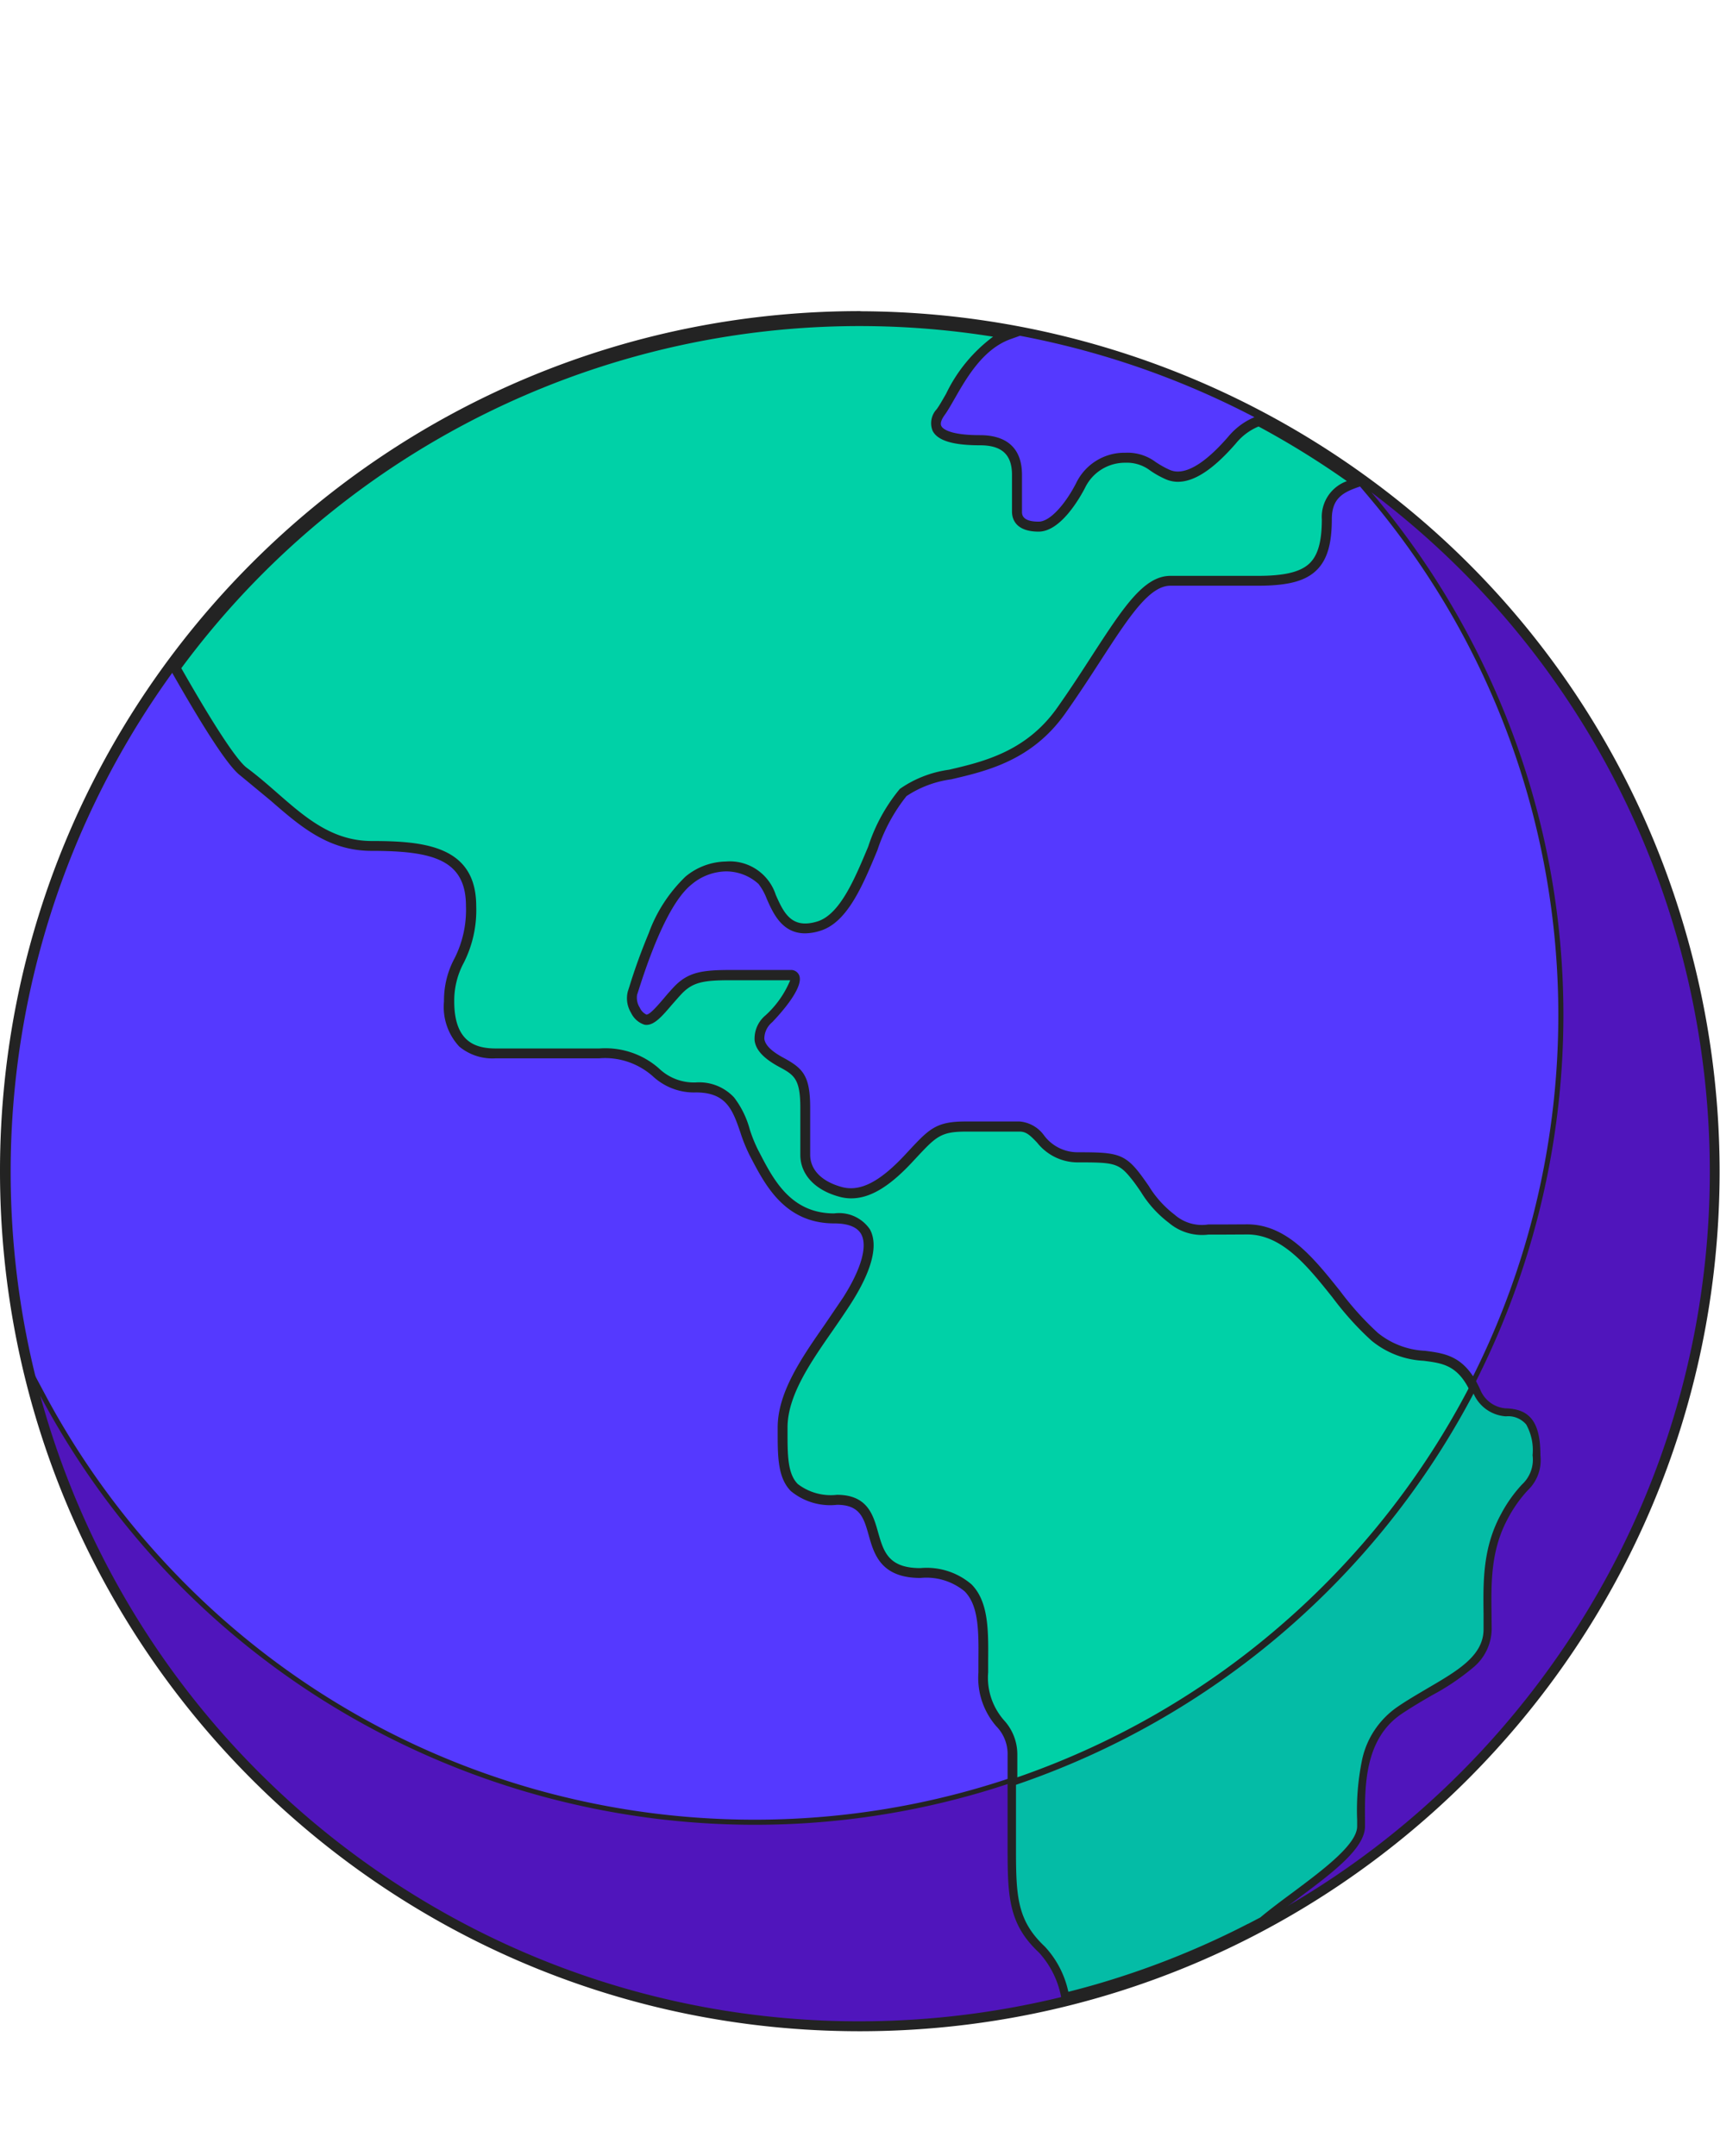 <svg xmlns="http://www.w3.org/2000/svg" viewBox="0 0 129.12 161.81" shape-rendering="geometricPrecision" xmlns:v="https://vecta.io/nano"><style>#A{animation:euT7jDyBVfA2_to__to 10000ms linear infinite normal forwards}@keyframes euT7jDyBVfA2_to__to{0%{transform:translate(64.545px,87.9px);animation-timing-function:cubic-bezier(0.42,0,0.58,1)}50%{transform:translate(64.545px,70.9px);animation-timing-function:cubic-bezier(0.42,0,0.58,1)}100%{transform:translate(64.545px,87.9px)}}</style><g id="A" transform="translate(64.545 87.9)"><g transform="translate(-64.545 -80.9)"><path d="M64.53 145.08a64.65 64.65 0 0 1-38.01-12.5 63.59 63.59 0 0 1-23.47-33.4c-10.09-33.96 9.24-69.68 43.2-79.79a64.15 64.15 0 0 1 56.34 9.83c25.79 18.99 33.64 54.09 18.38 82.25-11.23 20.7-32.89 33.59-56.44 33.61h0z" fill="#5539ff" fill-rule="evenodd"/><path d="M64.59 17.09c35.26-.03 63.87 28.53 63.9 63.79s-28.53 63.87-63.79 63.9S.83 116.25.8 80.99a63.86 63.86 0 0 1 45.6-61.24c5.9-1.76 12.03-2.66 18.19-2.66m0-.74C28.94 16.33.02 45.21 0 80.86s28.85 64.57 64.5 64.59 64.57-28.85 64.59-64.5c0-6.24-.9-12.44-2.67-18.42a63.94 63.94 0 0 0-23.61-33.6 64.99 64.99 0 0 0-38.23-12.57" fill="#232323"/><path d="M64.56,144.88c-28.82-.04-54.07-19.3-61.72-47.09l-.43-1.58.77,1.45c15.71,29.52,52.37,40.71,81.89,25.01c29.52-15.71,40.71-52.37,25.01-81.89-2.03-3.82-4.47-7.41-7.27-10.71l-1.08-1.27l1.33,1c28.22,21.26,33.86,61.38,12.6,89.6-12.09,16.04-31.01,25.48-51.1,25.48" fill="#5015bc" fill-rule="evenodd"/><path d="M102.95 29.95c28.14 21.21 33.76 61.21 12.55 89.35s-61.21 33.76-89.35 12.55a63.75 63.75 0 0 1-23.13-34.1c15.76 29.61 52.53 40.83 82.14 25.07s40.83-52.53 25.07-82.14c-2.04-3.83-4.48-7.43-7.28-10.73m-2.43-2.3l2.15 2.54c21.55 25.43 18.41 63.52-7.03 85.07-25.43 21.55-63.52 18.41-85.07-7.03a60.23 60.23 0 0 1-7.23-10.66l-1.55-2.9.87 3.17c9.36 34.18 44.66 54.3 78.84 44.94 27.88-7.64 47.22-32.97 47.22-61.88.03-10.11-2.35-20.08-6.96-29.09a64.74 64.74 0 0 0-18.6-22.16l-2.65-2.01z" fill="#232323"/><path d="M94.75,137.12c2.75-2.31,7.39-5.04,7.39-7.06c0-2.6-.21-6.62,2.89-8.73s6.62-3.24,6.62-6.05-.28-5.67,1.27-8.52s2.39-2.18,2.39-4.54-.67-3.13-2.25-3.17c-.98-.07-1.83-.68-2.22-1.58-1.83-4.15-4.51-1.55-7.6-4.15s-5.38-8.06-9.57-8.06-4.26.24-5.67-.79-1.82-2.1-2.82-3.33-1.62-1.27-4.24-1.27-2.79-2.31-4.36-2.31h-4.05c-2.22,0-2.55.55-4.4,2.51s-3.43,2.82-5,2.4-2.66-1.39-2.66-2.79v-3.52c0-2.33-.53-2.73-1.83-3.43s-2.4-1.72-.9-3.26s2.53-3.28,1.63-3.28h-4.53c-2.05,0-2.97.15-3.89,1.1s-1.85,2.4-2.49,2.24c-.73-.38-1.12-1.19-.97-2c.22-.62,1.93-6.64,4.22-8.45c1.56-1.4,3.94-1.4,5.5,0c.97.92,1.1,4.4,4.27,3.43s4.22-8.1,6.33-10.03s8.1-.79,11.88-6.16s5.76-9.72,8.18-9.72h6.56c3.87,0,5.19-1.01,5.19-4.62c0-1.9,1.18-2.4,2.29-2.78-2.36-1.7-4.83-3.24-7.4-4.61-.79.29-1.49.79-2.03,1.44-1.74,2-3.45,3.19-4.84,2.57s-1.54-1.25-3.17-1.25c-1.43-.02-2.75.8-3.36,2.09-.61,1.19-1.89,3.08-3.14,3.08s-1.62-.53-1.62-1.13v-2.77c0-1.15-.4-2.6-2.77-2.6s-4.09-.53-2.95-2.11c.97-1.34,2.28-4.8,5.14-5.82-23.93-4.26-48.2,5.45-62.6,25.03c2.3,4.06,4.24,7.13,5.14,7.79c3.17,2.35,5.45,5.57,9.62,5.57s7.45.47,7.45,4.52-1.64,4.05-1.64,7.16s1.58,3.9,3.52,3.9h7.77c4.58,0,3.84,2.55,7.24,2.55s3.26,2.79,4.34,4.87s2.46,4.96,6.05,4.96s2.96,3.03.99,6.12-4.86,6.33-4.86,9.57-.14,5.42,4.08,5.42s1.12,5.49,6.26,5.49s4.71,3.45,4.71,7.46s2.18,3.52,2.18,6.2v7.04c0,3.52.07,5.49,2.25,7.53.89.99,1.5,2.2,1.76,3.51.9-.23,1.8-.47,2.7-.74c4.16-1.23,8.19-2.89,12.02-4.94" fill="#00d1a7" fill-rule="evenodd"/><path d="M79.76 143.25l-.1-.36c-.23-1.24-.8-2.39-1.65-3.33-2.27-2.12-2.37-4.13-2.37-7.81v-7.04c.02-.8-.29-1.58-.85-2.15-.97-1.12-1.45-2.57-1.34-4.04v-.86c.02-2.23.03-4.15-1.04-5.23-.93-.76-2.12-1.12-3.31-1-2.98 0-3.49-1.79-3.89-3.22-.36-1.27-.64-2.27-2.37-2.27-1.25.14-2.5-.23-3.47-1.03-.99-1-.99-2.6-.99-4.47v-.3c0-2.64 1.79-5.22 3.53-7.72l1.39-2.05c1.35-2.12 1.84-3.85 1.35-4.74-.29-.53-.97-.81-2.02-.81-3.7 0-5.18-2.86-6.27-4.95l-.11-.21c-.26-.54-.49-1.09-.67-1.67-.58-1.68-1.04-3-3.34-3-1.2.04-2.36-.4-3.24-1.22-1.1-.97-2.55-1.46-4.01-1.34h-7.77a3.9 3.9 0 0 1-2.74-.88 4.36 4.36 0 0 1-1.15-3.39c-.01-1.12.25-2.22.78-3.21a8.07 8.07 0 0 0 .87-3.95c0-3.48-2.49-4.14-7.08-4.14-3.25 0-5.36-1.84-7.59-3.78l-2.25-1.86c-.87-.64-2.58-3.23-5.24-7.91l-.12-.21.14-.2c14.47-19.72 38.9-29.48 62.97-25.17l1.38.25-1.32.47c-2.07.74-3.3 2.89-4.2 4.46-.28.49-.52.91-.75 1.23-.18.25-.38.6-.25.84.08.16.53.68 2.9.68 2.06 0 3.15 1.03 3.15 2.97v2.77c0 .2 0 .75 1.25.75.91 0 2.07-1.44 2.81-2.88.68-1.42 2.12-2.32 3.7-2.29a3.53 3.53 0 0 1 2.28.7c.33.22.68.42 1.04.58a1.5 1.5 0 0 0 .62.13c1 0 2.28-.88 3.78-2.61.58-.7 1.33-1.24 2.18-1.55l.15-.05.14.08c2.58 1.37 5.07 2.92 7.44 4.63l.59.42-.68.23c-1.16.4-2.04.83-2.04 2.42 0 1.97-.39 3.18-1.27 3.95-.85.74-2.13 1.05-4.29 1.05h-6.56c-1.59 0-3.12 2.36-5.25 5.64-.77 1.19-1.64 2.53-2.63 3.93-2.5 3.54-5.87 4.33-8.57 4.96a7.99 7.99 0 0 0-3.36 1.26 13.02 13.02 0 0 0-2.18 4.05c-1.11 2.67-2.26 5.44-4.3 6.06a3.88 3.88 0 0 1-1.13.19c-1.73 0-2.4-1.5-2.88-2.59-.15-.4-.36-.78-.62-1.12a3.62 3.62 0 0 0-2.44-.94c-.94.02-1.85.36-2.57.97-1.3 1.03-2.64 3.69-3.98 7.91-.06.18-.09.29-.12.36a1.38 1.38 0 0 0 .2.99c.1.23.28.41.5.52h0c.27 0 .9-.75 1.32-1.24a17.64 17.64 0 0 1 .8-.9c1.02-1.04 2.06-1.21 4.16-1.21h4.53a.66.66 0 0 1 .65.39c.41.96-1.61 3.1-2.01 3.52-.38.31-.61.78-.6 1.27.07.46.53.92 1.42 1.4 1.47.8 2.02 1.33 2.02 3.76v3.52c0 1.14.87 2.02 2.38 2.43a2.59 2.59 0 0 0 .68.09c1.15 0 2.4-.76 3.94-2.38l.4-.43c1.54-1.65 2.06-2.2 4.27-2.2h4.05a2.52 2.52 0 0 1 1.84 1.05c.59.79 1.52 1.26 2.51 1.26 2.69 0 3.44.06 4.53 1.41.32.4.58.78.83 1.14.5.82 1.15 1.54 1.92 2.13a3.11 3.11 0 0 0 2.53.74h.97l1.95-.01c2.99 0 5.01 2.54 6.97 4.99.85 1.14 1.8 2.2 2.85 3.16 1 .81 2.24 1.28 3.52 1.34 1.57.2 3.05.39 4.18 2.96h0c.33.77 1.05 1.29 1.88 1.36 1.86.04 2.62 1.07 2.62 3.54.11.97-.24 1.94-.96 2.62a9.95 9.95 0 0 0-1.48 2.1c-1.3 2.39-1.26 4.83-1.23 7.2l.01 1.13a3.81 3.81 0 0 1-1.41 2.88c-.95.79-1.98 1.49-3.08 2.07-.76.44-1.54.9-2.3 1.41-2.75 1.88-2.74 5.39-2.72 7.95v.47c0 1.67-2.47 3.51-5.09 5.46-.88.66-1.71 1.28-2.43 1.88l-.03.03-.03.02c-3.85 2.06-7.9 3.72-12.09 4.97a63.71 63.71 0 0 1-2.71.74l-.35.11zM13.61 43.15c3.11 5.46 4.39 7.08 4.91 7.47.81.6 1.57 1.26 2.3 1.9 2.12 1.85 4.12 3.6 7.1 3.6 3.96 0 7.83.38 7.83 4.89a8.74 8.74 0 0 1-.94 4.26c-.48.89-.72 1.89-.71 2.89 0 3.12 1.68 3.53 3.14 3.53H45c1.63-.12 3.25.42 4.47 1.5a3.79 3.79 0 0 0 2.77 1.05 3.57 3.57 0 0 1 2.87 1.13c.54.71.94 1.52 1.17 2.38a10.6 10.6 0 0 0 .63 1.56l.11.21c1.05 2.03 2.36 4.55 5.6 4.55a2.8 2.8 0 0 1 2.68 1.19c.82 1.48-.3 3.81-1.38 5.51-.44.69-.93 1.4-1.4 2.08-1.67 2.4-3.4 4.89-3.4 7.29v.3c0 1.77 0 3.16.77 3.94a4.08 4.08 0 0 0 2.94.81c2.29 0 2.72 1.5 3.09 2.82.41 1.43.76 2.68 3.17 2.68 1.39-.13 2.78.31 3.84 1.22 1.29 1.3 1.27 3.47 1.25 5.76v.85c-.11 1.3.32 2.59 1.18 3.58.66.71 1.02 1.65 1.01 2.61v7.04c0 3.55.09 5.35 2.13 7.26.88.93 1.49 2.08 1.76 3.33.83-.21 1.59-.42 2.33-.64 4.13-1.23 8.12-2.86 11.92-4.89.73-.61 1.6-1.25 2.44-1.88 2.24-1.67 4.79-3.57 4.79-4.86v-.47a18.5 18.5 0 0 1 .36-4.45 6.59 6.59 0 0 1 2.69-4.12c.78-.53 1.57-.99 2.34-1.44 1.05-.56 2.04-1.22 2.95-1.97a3.08 3.08 0 0 0 1.16-2.33l-.01-1.12c-.03-2.47-.07-5.02 1.32-7.57a10.66 10.66 0 0 1 1.58-2.24 2.42 2.42 0 0 0 .77-2.12c0-2.33-.64-2.77-1.89-2.79a2.96 2.96 0 0 1-2.55-1.81c-.96-2.18-2.12-2.32-3.59-2.51-1.43-.07-2.8-.6-3.91-1.51-1.09-.99-2.07-2.09-2.95-3.27-1.85-2.31-3.75-4.7-6.38-4.7l-1.94.01h-.98a3.86 3.86 0 0 1-2.97-.89c-.83-.63-1.54-1.41-2.09-2.31-.24-.35-.49-.72-.8-1.09-.89-1.1-1.34-1.13-3.94-1.13-1.2 0-2.32-.55-3.06-1.49-.5-.52-.8-.82-1.3-.82h-4.04c-1.89 0-2.24.38-3.72 1.96l-.4.43c-1.69 1.79-3.11 2.62-4.49 2.62-.3 0-.59-.04-.88-.12-1.84-.49-2.94-1.67-2.94-3.15v-3.52c0-2.22-.48-2.48-1.63-3.1-1.47-.8-1.73-1.49-1.8-1.94a2.27 2.27 0 0 1 .81-1.9 7.33 7.33 0 0 0 1.86-2.64h-4.49c-2 0-2.8.14-3.63.99-.25.26-.51.57-.77.86-.69.81-1.28 1.5-1.89 1.5-.06 0-.12 0-.18-.02-.44-.15-.79-.47-.99-.89a2.09 2.09 0 0 1-.24-1.6l.11-.34c.42-1.37.91-2.71 1.46-4.03.58-1.61 1.53-3.06 2.76-4.25.85-.71 1.92-1.11 3.03-1.13 1.68-.14 3.23.9 3.75 2.51.47 1.05.95 2.14 2.2 2.14.31 0 .62-.06.91-.15 1.71-.52 2.83-3.24 3.83-5.63.51-1.58 1.31-3.04 2.37-4.32 1.1-.77 2.37-1.26 3.69-1.44 2.58-.6 5.8-1.36 8.13-4.66.98-1.39 1.85-2.73 2.61-3.91 2.34-3.6 3.88-5.98 5.88-5.98h6.56c1.94 0 3.11-.27 3.8-.86s1.01-1.65 1.01-3.38a2.85 2.85 0 0 1 1.88-2.87 64.61 64.61 0 0 0-6.63-4.1 4.34 4.34 0 0 0-1.71 1.28c-1.68 1.93-3.1 2.87-4.35 2.87-.32 0-.64-.07-.93-.2a7.08 7.08 0 0 1-1.14-.64 2.88 2.88 0 0 0-1.87-.59c-1.29-.01-2.47.72-3.03 1.89-.4.77-1.83 3.28-3.48 3.28-1.81 0-2-1.05-2-1.5v-2.76c0-1.52-.76-2.22-2.4-2.22-2.03 0-3.19-.35-3.56-1.09-.22-.55-.1-1.19.31-1.62.21-.29.44-.7.71-1.17.81-1.69 2.02-3.15 3.52-4.27a63.33 63.33 0 0 0-60.94 24.88z" fill="#232323"/><path d="M94.76 137.11c2.75-2.31 7.38-5.04 7.38-7.05 0-2.6-.21-6.62 2.88-8.73s6.62-3.24 6.62-6.05-.28-5.67 1.27-8.52 2.4-2.18 2.4-4.54-.67-3.13-2.25-3.17a2.62 2.62 0 0 1-2.22-1.58c-.07-.16-.14-.3-.21-.44a60.88 60.88 0 0 1-34.6 29.74v4.98c0 3.52.07 5.49 2.25 7.53.89.99 1.5 2.2 1.76 3.51a67.73 67.73 0 0 0 2.7-.74 64.77 64.77 0 0 0 10.24-4.02l.18-.09.72-.37c.3-.15.59-.31.89-.47" fill="#04bca6" fill-rule="evenodd"/><path d="M79.85 143.09l-.06-.24c-.24-1.26-.82-2.44-1.69-3.39-2.23-2.08-2.33-4.08-2.33-7.71v-5.15l.17-.06c7.4-2.5 14.25-6.4 20.16-11.51a60.66 60.66 0 0 0 14.3-18.12l.22-.43.22.43.22.45h0a2.32 2.32 0 0 0 1.99 1.43c1.8.04 2.5 1 2.5 3.42.11.94-.23 1.88-.93 2.53a10.23 10.23 0 0 0-1.5 2.13c-1.31 2.41-1.28 4.88-1.25 7.27v1.13c0 2.26-2.05 3.46-4.42 4.84-.76.44-1.54.9-2.3 1.42-2.81 1.91-2.79 5.46-2.78 8.05v.47c0 1.61-2.56 3.51-5.03 5.36-.88.66-1.72 1.28-2.44 1.88l-.02.02h-.02c-.26.15-.55.3-.89.48l-.11.05-.62.31-.18.09a63.97 63.97 0 0 1-10.28 4.04c-.85.25-1.74.49-2.71.74l-.24.06zm-3.58-16.14v4.8c0 3.59.09 5.4 2.17 7.35a7.19 7.19 0 0 1 1.76 3.39c.87-.22 1.68-.44 2.45-.67a63.35 63.35 0 0 0 10.2-4.01l.18-.09.61-.31.11-.05.86-.45c.73-.61 1.56-1.23 2.44-1.88 2.26-1.69 4.83-3.6 4.83-4.96v-.47c-.06-1.48.06-2.96.35-4.42.32-1.64 1.27-3.09 2.64-4.05.77-.53 1.57-.99 2.33-1.44 2.24-1.31 4.17-2.43 4.17-4.41v-1.13c-.03-2.45-.07-4.98 1.31-7.51.42-.8.95-1.55 1.57-2.22a2.53 2.53 0 0 0 .8-2.2 3.95 3.95 0 0 0-.48-2.31c-.38-.44-.95-.67-1.52-.61a2.84 2.84 0 0 1-2.43-1.71 61.02 61.02 0 0 1-34.34 29.36h0z" fill="#232323"/></g></g></svg>